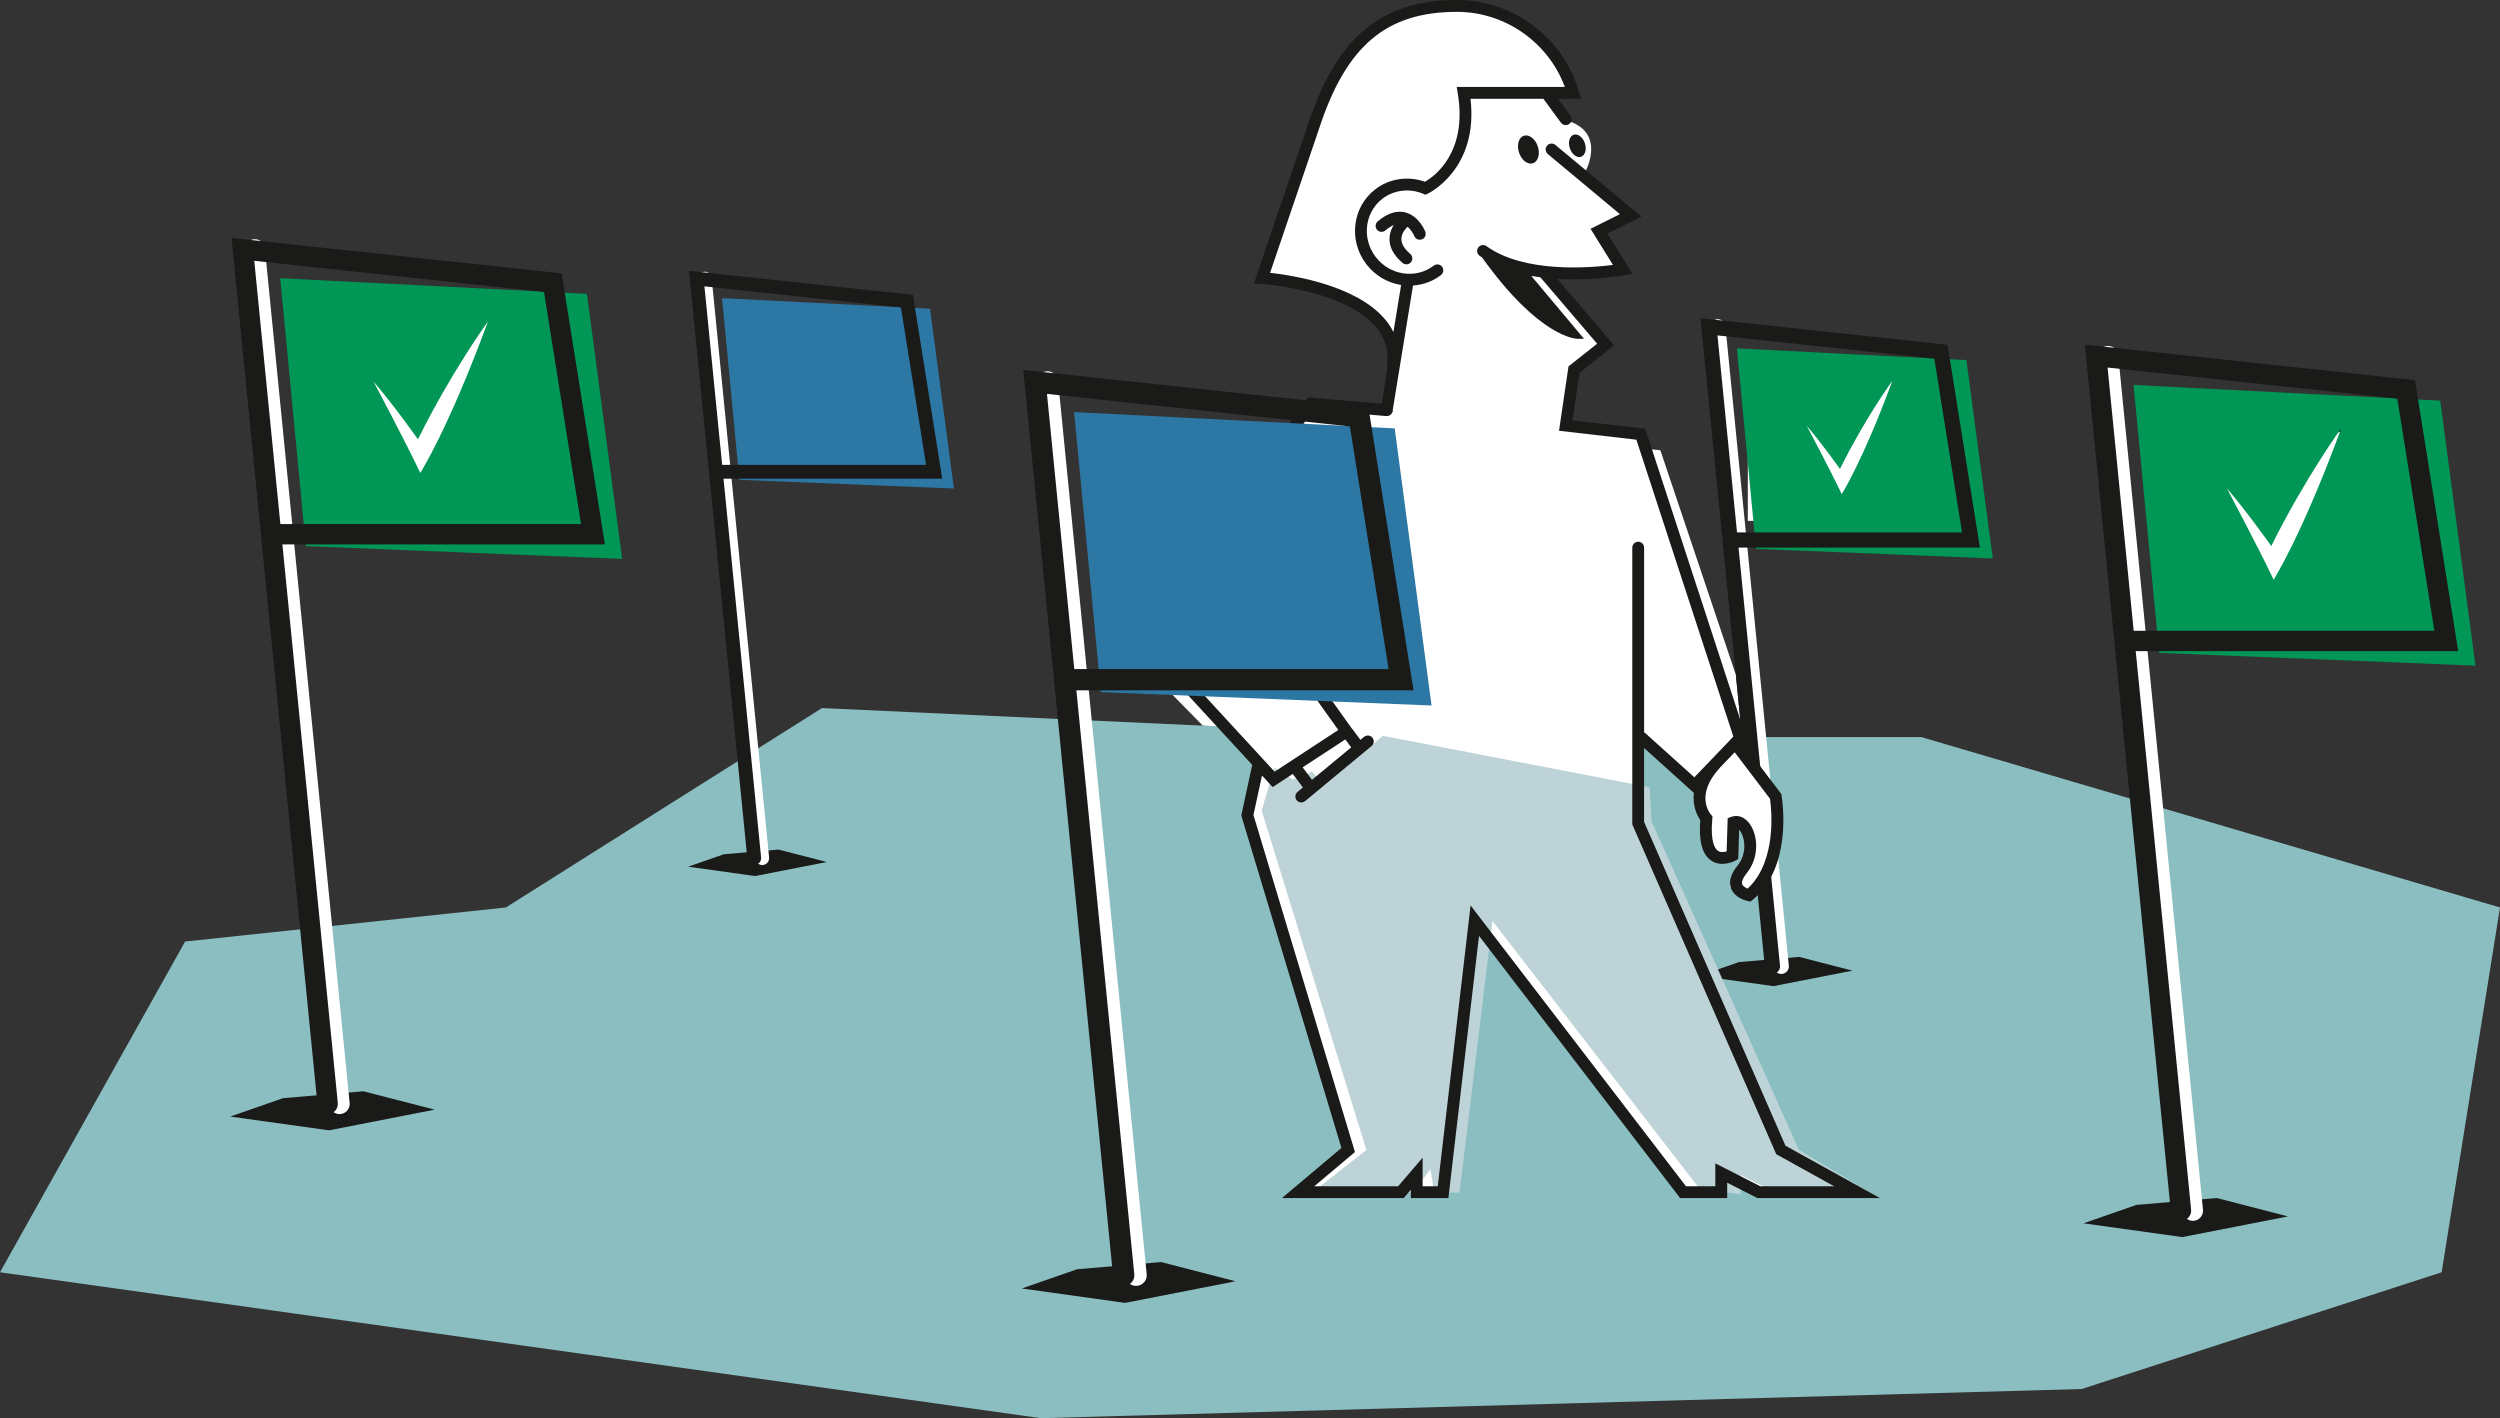 <?xml version="1.0" encoding="UTF-8"?>
<svg id="Layer_1" data-name="Layer 1" xmlns="http://www.w3.org/2000/svg" xmlns:xlink="http://www.w3.org/1999/xlink" viewBox="0 0 1094.28 620.76">
  <rect x="0" y="0" width="1094.28" height="620.76" fill="#333333" stroke="none"/>
  <defs>
    <style>
      .cls-1 {
        fill: none;
      }

      .cls-2 {
        fill: #bed3d7;
      }

      .cls-3 {
        fill: #1a1a18;
      }

      .cls-4 {
        fill: #2d77a5;
      }

      .cls-5 {
        fill: #8bbec1;
      }

      .cls-6 {
        clip-path: url(#clippath-1);
      }

      .cls-7 {
        clip-path: url(#clippath-3);
      }

      .cls-8 {
        clip-path: url(#clippath-4);
      }

      .cls-9 {
        clip-path: url(#clippath-2);
      }

      .cls-10 {
        clip-path: url(#clippath-7);
      }

      .cls-11 {
        clip-path: url(#clippath-6);
      }

      .cls-12 {
        clip-path: url(#clippath-5);
      }

      .cls-13 {
        fill: #fff;
      }

      .cls-14 {
        fill: #009656;
      }

      .cls-15 {
        clip-path: url(#clippath);
      }
    </style>
    <clipPath id="clippath">
      <rect class="cls-1" width="1094.28" height="620.76"/>
    </clipPath>
    <clipPath id="clippath-1">
      <rect class="cls-1" width="1094.28" height="620.76"/>
    </clipPath>
    <clipPath id="clippath-2">
      <rect class="cls-1" width="1094.28" height="620.76"/>
    </clipPath>
    <clipPath id="clippath-3">
      <rect class="cls-1" width="1094.28" height="620.76"/>
    </clipPath>
    <clipPath id="clippath-4">
      <rect class="cls-1" width="1094.28" height="620.76"/>
    </clipPath>
    <clipPath id="clippath-5">
      <rect class="cls-1" width="1094.28" height="620.76"/>
    </clipPath>
    <clipPath id="clippath-6">
      <rect class="cls-1" width="1094.28" height="620.76"/>
    </clipPath>
    <clipPath id="clippath-7">
      <rect class="cls-1" width="1094.28" height="620.76"/>
    </clipPath>
  </defs>
  <rect class="cls-13" x="145.43" y="137.01" width="83.84" height="73.62"/>
  <rect class="cls-13" x="765.04" y="161.55" width="75.67" height="66.44"/>
  <rect class="cls-13" x="959.32" y="189.18" width="75.67" height="66.44"/>
  <polygon class="cls-5" points="221.41 397.21 81.03 412.12 0 556.89 455.59 620.75 911.19 607.98 1068.73 556.89 1094.28 397.21 840.94 322.62 634.43 322.62 359.79 309.93 221.41 397.21"/>
  <g class="cls-15">
    <path class="cls-14" d="M974.76,213.8s13.9,26.12,20.44,39.95c0,0,12.42-19.51,29.63-66.35,0,0-16.11,22.18-30.66,51.63,0,0-10.53-14.95-19.4-25.23M1083.55,291.37l-138.46-5.6-11.22-117.26,134.25,6.84,15.43,116.03Z"/>
  </g>
  <polygon class="cls-3" points="911.99 535.46 935.11 527.41 970.3 524.39 1001.47 532.44 955.22 541.49 911.99 535.46"/>
  <g class="cls-6">
    <path class="cls-13" d="M918.3,156.31l37.11,374.05c.24,2.44,2.42,4.23,4.87,3.99,2.44-.24,4.23-2.42,3.99-4.87l-37.11-374.05c-.24-2.45-2.42-4.24-4.87-3.99-2.44.24-4.23,2.42-3.99,4.87"/>
    <path class="cls-3" d="M959.08,529.48l-36.57-368.6,126.83,13.63,16.21,101.59h-135.64c-2.46,0-4.46,1.99-4.46,4.45s1.99,4.46,4.46,4.46h146.08l-18.93-118.62-144.5-15.53,37.65,379.5c.24,2.45,2.42,4.23,4.87,3.99,2.44-.24,4.23-2.42,3.99-4.87"/>
    <path class="cls-14" d="M163.53,167.07s13.9,26.12,20.44,39.95c0,0,12.42-19.51,29.63-66.35,0,0-16.11,22.18-30.66,51.63,0,0-10.54-14.95-19.4-25.23M272.33,244.64l-138.46-5.6-11.22-117.26,134.25,6.84,15.43,116.03Z"/>
  </g>
  <polygon class="cls-3" points="100.76 488.73 123.89 480.68 159.08 477.67 190.25 485.71 144 494.76 100.76 488.73"/>
  <g class="cls-9">
    <path class="cls-13" d="M107.07,109.59l37.11,374.05c.24,2.44,2.42,4.23,4.87,3.99,2.45-.24,4.23-2.42,3.99-4.87L115.94,108.71c-.24-2.45-2.42-4.24-4.87-3.99s-4.24,2.42-3.99,4.87"/>
    <path class="cls-3" d="M147.86,482.76L111.29,114.16l126.83,13.63,16.21,101.59H118.68c-2.46,0-4.45,1.99-4.45,4.45s1.99,4.46,4.45,4.46h146.09l-18.93-118.62-144.5-15.53,37.65,379.5c.24,2.45,2.42,4.23,4.87,3.99,2.44-.24,4.23-2.42,3.99-4.87"/>
  </g>
  <polygon class="cls-4" points="417.55 213.83 323.64 210.02 316.04 130.5 407.08 135.14 417.55 213.83"/>
  <polygon class="cls-3" points="301.2 379.36 316.88 373.91 340.75 371.86 361.88 377.31 330.52 383.45 301.2 379.36"/>
  <g class="cls-7">
    <path class="cls-13" d="M305.48,122.24l25.16,253.67c.17,1.66,1.64,2.87,3.3,2.71,1.66-.17,2.88-1.64,2.71-3.3l-25.16-253.67c-.17-1.66-1.64-2.87-3.3-2.71s-2.87,1.64-2.71,3.3"/>
    <path class="cls-3" d="M333.14,375.31l-24.8-249.97,86.02,9.24,10.99,68.89h-91.99c-1.66,0-3.02,1.35-3.02,3.02s1.35,3.02,3.02,3.02h99.07l-12.83-80.44-98-10.53,25.53,257.36c.17,1.66,1.64,2.87,3.3,2.71,1.66-.17,2.87-1.64,2.71-3.3"/>
    <path class="cls-14" d="M790.85,186.4s10.4,19.55,15.3,29.9c0,0,9.29-14.61,22.17-49.66,0,0-12.07,16.6-22.95,38.64,0,0-7.88-11.18-14.52-18.88M872.27,244.45l-103.63-4.2-8.39-87.76,100.47,5.12,11.55,86.84Z"/>
  </g>
  <polygon class="cls-3" points="743.87 427.13 761.18 421.11 787.52 418.85 810.85 424.87 776.23 431.64 743.87 427.13"/>
  <g class="cls-8">
    <path class="cls-13" d="M748.59,143.37l27.78,279.94c.18,1.83,1.81,3.17,3.64,2.99,1.82-.18,3.17-1.82,2.98-3.64l-27.77-279.95c-.18-1.82-1.81-3.17-3.64-2.98-1.83.18-3.17,1.81-2.99,3.64"/>
    <path class="cls-3" d="M779.12,422.66l-27.36-275.85,94.92,10.19,12.13,76.03h-101.51c-1.85,0-3.34,1.49-3.34,3.33s1.49,3.33,3.34,3.33h109.33l-14.16-88.78-108.15-11.62,28.18,284.02c.18,1.83,1.81,3.17,3.64,2.99,1.82-.18,3.16-1.81,2.98-3.64"/>
    <path class="cls-13" d="M573.77,176.88l-73.45,101.46,50.51,57.73-5.52,18.68.85,8.07,43.38,141.4-22.15,17.8,43.5-1.43,7.12-3.56,2.13,4.98,11.39-.71,14.82-118.16,91.93,118.87h12.81l3.94-7.64,15.98,7.64h43.66l-34.17-18.68-57.31-127.04-7.22-16.86,1.91-34.78,24.42,19.5,2.12,11.46,3.39,4.67-.42,10.61,3.82,5.53,6.79-1.7,1.27-13.58s4.24-1.28,4.67.42c.43,1.7.43,12.73.43,12.73l-7.29,13.71,7.97,6.2,12.9-25.44v-20.79l-9.33-11.46-9.34-10.61,3.39-2.55-44.15-132.87-33.26-4.36,2.48-23.49,16.37-12.81-26.33-30.24s22.06,1.78,31.31-2.13l-8.9-16.73,13.17-7.47-19.93-17.08s10.67-18.15-7.82-23.49l-10.32-17.08-67.61-5.7-19.57,72.95,21.36,36.3.71,20.99-4.98,19.49-31.44-2.74Z"/>
  </g>
  <path class="cls-13" d="M720.53,196.49l41.91,126.12h.06l-2.69-27.19-33.06-98.35-6.21-.57ZM504.56,283.19l-5.1,6.92,27.02,27.51,8.56.4-30.48-34.84Z"/>
  <path class="cls-5" d="M526.47,317.63l19.67,20.03,3.97-2.4-15.08-17.23-8.56-.4ZM762.5,322.61h-.07l.09.28-.03-.28ZM762.58,323.42l-3.3,2.48,1.18,1.33,2.3-1.93-.18-1.89ZM717.88,324.65l-1.1,20.07.86.16.78-19.8-.54-.43Z"/>
  <polygon class="cls-3" points="759.8 295.42 762.5 322.61 762.53 322.89 762.68 323.35 762.58 323.42 762.77 325.3 768.28 320.66 759.8 295.42"/>
  <g class="cls-12">
    <path class="cls-13" d="M577.28,184.58l-72.71,98.61,30.48,34.84,15.08,17.23.84-.51,5.49,6.87,32.39-17.95,6.23,2.16,5.14-2.58,116.56,21.48,1.1-20.07.54.43.08-2.02,24.03,19.24,17.93-15.06-1.18-1.33,3.29-2.48.1-.07-.15-.46-.09-.28-41.9-126.12-38.06-3.53c-10.62,10.58-18.7,11.33-20.78,11.33-.35,0-.53-.02-.53-.02-36.05-4.12-52.68-17.67-52.68-17.67l-31.21-2.03Z"/>
  </g>
  <polygon class="cls-2" points="722.04 344.57 605.3 322.07 579.4 343.72 574.31 337.78 565.82 341.17 557.75 336.08 552.23 354.76 598.08 503.34 574.31 522.02 618.46 522.02 626.1 511.83 627.8 522.02 638.84 522.02 653.27 403.15 743.26 519.48 761.95 522.87 761.95 514.38 777.23 522.02 817.14 521.18 787.42 503.34 722.89 359.43 722.04 344.57"/>
  <g class="cls-11">
    <path class="cls-3" d="M624.67,81.59s23.07-10.38,16.73-40.38l48.02-.72-9.08-16.01-18.74-15.57-19.04-6.34s-16.73,1.16-18.46,1.16-26.53,12.11-26.53,12.11l-13.85,17.3-9.8,25.96-6.92,15.57-5.77,21.92-6.92,20.19-1.16,4.61,16.15,4.61,18.46,3.46,15,9.81,6.92,13.27,6.34-29.42-12.11-5.77-7.5-12.69-.58-10.38,5.2-8.08,8.07-4.61h15.57Z"/>
    <path class="cls-3" d="M605.2,179.62l4.29.63,9-55.27c4.32-.29,8.58-1.78,12.25-4.59,1.14-.86,1.35-2.5.48-3.64-.88-1.14-2.5-1.35-3.64-.48-7.82,5.99-19.23,4.3-25.42-3.78-6.19-8.09-4.85-19.53,2.97-25.53,5-3.83,11.8-4.65,17.74-2.16l1.06.44,1.04-.47c.23-.11,22.29-10.62,18.69-41.51h31.9s7.69,10.45,7.69,10.45c.51.69,1.29,1.06,2.09,1.06.53,0,1.07-.17,1.54-.51,1.15-.84,1.39-2.47.55-3.62l-5.43-7.38h10l-.97-3.33c-6.87-23.51-28.78-39.93-53.29-39.93-33.22,0-52.75,16.36-65.29,54.67l-23.59,69.39,3.37.23c.37.02,36.91,2.65,50.32,19.18,3.95,4.87,5.44,10.32,4.54,16.68-.07.48,0,.93.17,1.35l-2.46,15.16.38,2.96Z"/>
    <path class="cls-13" d="M606.6,140.2c-12.43-15.32-40.86-19.71-50.67-20.78l21.45-63.11c11.89-36.31,29.38-51.12,60.37-51.12,21.04,0,39.97,13.35,47.21,32.87h-47.34s.5,3.02.5,3.02c4.24,25.92-10.45,36.22-14.38,38.48-7.37-2.64-15.61-1.43-21.75,3.28-10.09,7.74-11.86,22.45-3.93,32.8,3.89,5.09,9.42,8.18,15.23,9.1l-3.37,20.62c-.88-1.79-1.97-3.52-3.31-5.16"/>
    <path class="cls-3" d="M588.85,323.66l2.59,3.46-17.17,14.22-4.09-5.46,18.67-12.22ZM752.81,336.03l6.48-6.75,15.47,20.36c.57,4.02,3.25,27.31-9.82,39.31-.91-.38-2.04-1.02-2.36-1.93-.38-1.05.31-2.75,1.95-4.77,5.56-6.87,5.07-16.36,1.39-21.56-2.13-3.02-5.14-4.2-8.02-3.17l-1.67.59-.46,14.56c-1.08.32-2.61.53-3.78-.24-1.08-.71-3.48-3.49-2.5-13.98l.09-1.14-.74-.84c-.3-.34-7.15-8.4,3.99-20.44M781.51,501.5l-61.88-141.77v-32.33l21.8,19.65c-.71,5.81,1.55,10.07,2.79,11.91-.73,9.32.88,15.16,4.9,17.8,4.63,3.05,10.19.09,10.43-.04l1.3-.71.4-12.86.42.53c2.11,2.97,3.19,9.9-1.19,15.29-2.9,3.59-3.84,6.88-2.81,9.78,1.54,4.32,6.75,5.53,7.33,5.65l1.22.24.96-.79c17.84-14.64,12.82-44.46,12.6-45.72l-.11-.62-16.74-22.04,1.66-1.74-44.45-136.07-31.79-3.66-.04-.06,3.06-20.77,15.15-12-24.85-29.07c2.38.14,4.73.2,6.97.2,11.96,0,21.34-1.68,22.13-1.82l3.74-.69-10.89-17.55,14.85-7.42-37.66-31.38c-1.1-.92-2.73-.77-3.66.33-.92,1.1-.77,2.74.34,3.66l31.55,26.3-12.84,6.42,9.81,15.8c-10.29,1.32-38.9,3.68-55.34-8.2-1.16-.84-2.79-.57-3.62.58-.84,1.17-.58,2.79.59,3.63.34.25.71.48,1.07.72,25.12,35.15,41.11,35.63,41.87,35.63h2.77s-23.07-27.51-23.07-27.51c1.32.23,2.65.42,3.97.6l.03.03,24.81,29.02-12.54,9.92-4.14,28.12h.03s-.07.06-.07.06l33.89,3.91,42.45,129.94-.67.71-.11.07-.63.71-7.84,8.19-.06.04-.4.44-7.37,7.68-21.49-19.36-.49-.3v-80.86c0-1.43-1.16-2.59-2.59-2.59s-2.59,1.16-2.59,2.59v121.12l63.02,144.37,25.3,14.02h-32.32l-19.66-10.01v10.01h-12.85l-94.27-122.9-14.36,122.9h-6.63v-12.5l-10.71,12.5h-36.7l17.79-14.97-44.43-147.53,3.74-17.27,4.66,5.06,8.81-5.76,4.44,5.92-2.36,1.96c-1.1.91-1.26,2.55-.34,3.66.51.63,1.25.94,2,.94.58,0,1.17-.19,1.66-.59l29.11-24.11c1.1-.91,1.26-2.55.34-3.66-.91-1.1-2.55-1.25-3.66-.34l-1.57,1.3-3.49-4.67-.26-.27-25.4-35.56,8.35-31.99c.36-1.39-.47-2.81-1.85-3.17-1.39-.37-2.81.47-3.17,1.86l-8.96,34.35,25.09,35.13-27.88,18.26-54.32-58.94,71.43-99.59.75.19,31.05,2.69h.22s.92-.17.92-.17l.28-.16.51-.32.23-.29.33-.43.14-.39.15-.42-4.74-3.21-28.64-2.48-.88.08c-1.16-.83-2.79-.57-3.62.6l-74.81,104.3,51.23,55.59-.13.4-4.69,21.72,43.83,145.53-26.06,21.94h53.3l3.14-3.65v3.65h16.44l13.41-114.78,88.03,114.78h20.6v-6.73l13.23,6.73h53.64l-41.32-22.9Z"/>
    <path class="cls-3" d="M667,59.42c-2.27.75-3.21,4.06-2.1,7.39,1.1,3.33,3.83,5.41,6.1,4.65,2.26-.75,3.21-4.06,2.11-7.38-1.1-3.33-3.84-5.41-6.11-4.66"/>
    <path class="cls-3" d="M688.82,58.98c-1.82.6-2.57,3.25-1.68,5.91.88,2.66,3.07,4.33,4.89,3.72,1.82-.6,2.57-3.25,1.68-5.91-.88-2.66-3.07-4.33-4.89-3.72"/>
    <path class="cls-3" d="M616.09,99.24c1.56,1.31,2.61,3.2,2.96,4.07.4,1.02,1.37,1.64,2.41,1.64l.94-.18c1.33-.52,2-2.03,1.47-3.36-.11-.28-2.77-6.92-8.75-8.43-3.82-.96-7.88.36-12.08,3.93-1.09.93-1.22,2.57-.3,3.66.93,1.1,2.57,1.23,3.66.3,1.3-1.1,2.52-1.88,3.66-2.38-.97,1.55-1.76,3.46-1.86,5.66-.18,3.87,1.74,7.55,5.7,10.93.49.42,1.09.62,1.69.62.73,0,1.46-.3,1.97-.9.93-1.09.81-2.73-.28-3.66-2.67-2.28-3.97-4.54-3.88-6.71.09-2.26,1.63-4.14,2.69-5.18"/>
  </g>
  <polygon class="cls-4" points="626.61 308.81 481.86 302.95 470.14 180.37 610.48 187.52 626.61 308.81"/>
  <polygon class="cls-3" points="447.26 563.98 471.43 555.57 508.22 552.42 540.81 560.83 492.46 570.29 447.26 563.98"/>
  <g class="cls-10">
    <path class="cls-13" d="M453.86,167.63l38.79,391.02c.26,2.56,2.53,4.43,5.1,4.17,2.55-.25,4.43-2.53,4.17-5.09l-38.79-391.02c-.26-2.56-2.53-4.43-5.1-4.17-2.55.25-4.42,2.53-4.17,5.09"/>
    <path class="cls-3" d="M496.49,557.73l-38.22-385.32,132.59,14.25,16.95,106.2h-141.81c-2.57,0-4.65,2.09-4.65,4.66s2.09,4.65,4.65,4.65h152.72l-19.78-124-151.06-16.24,39.35,396.73c.26,2.56,2.53,4.43,5.1,4.17,2.56-.25,4.43-2.53,4.17-5.09"/>
  </g>
</svg>